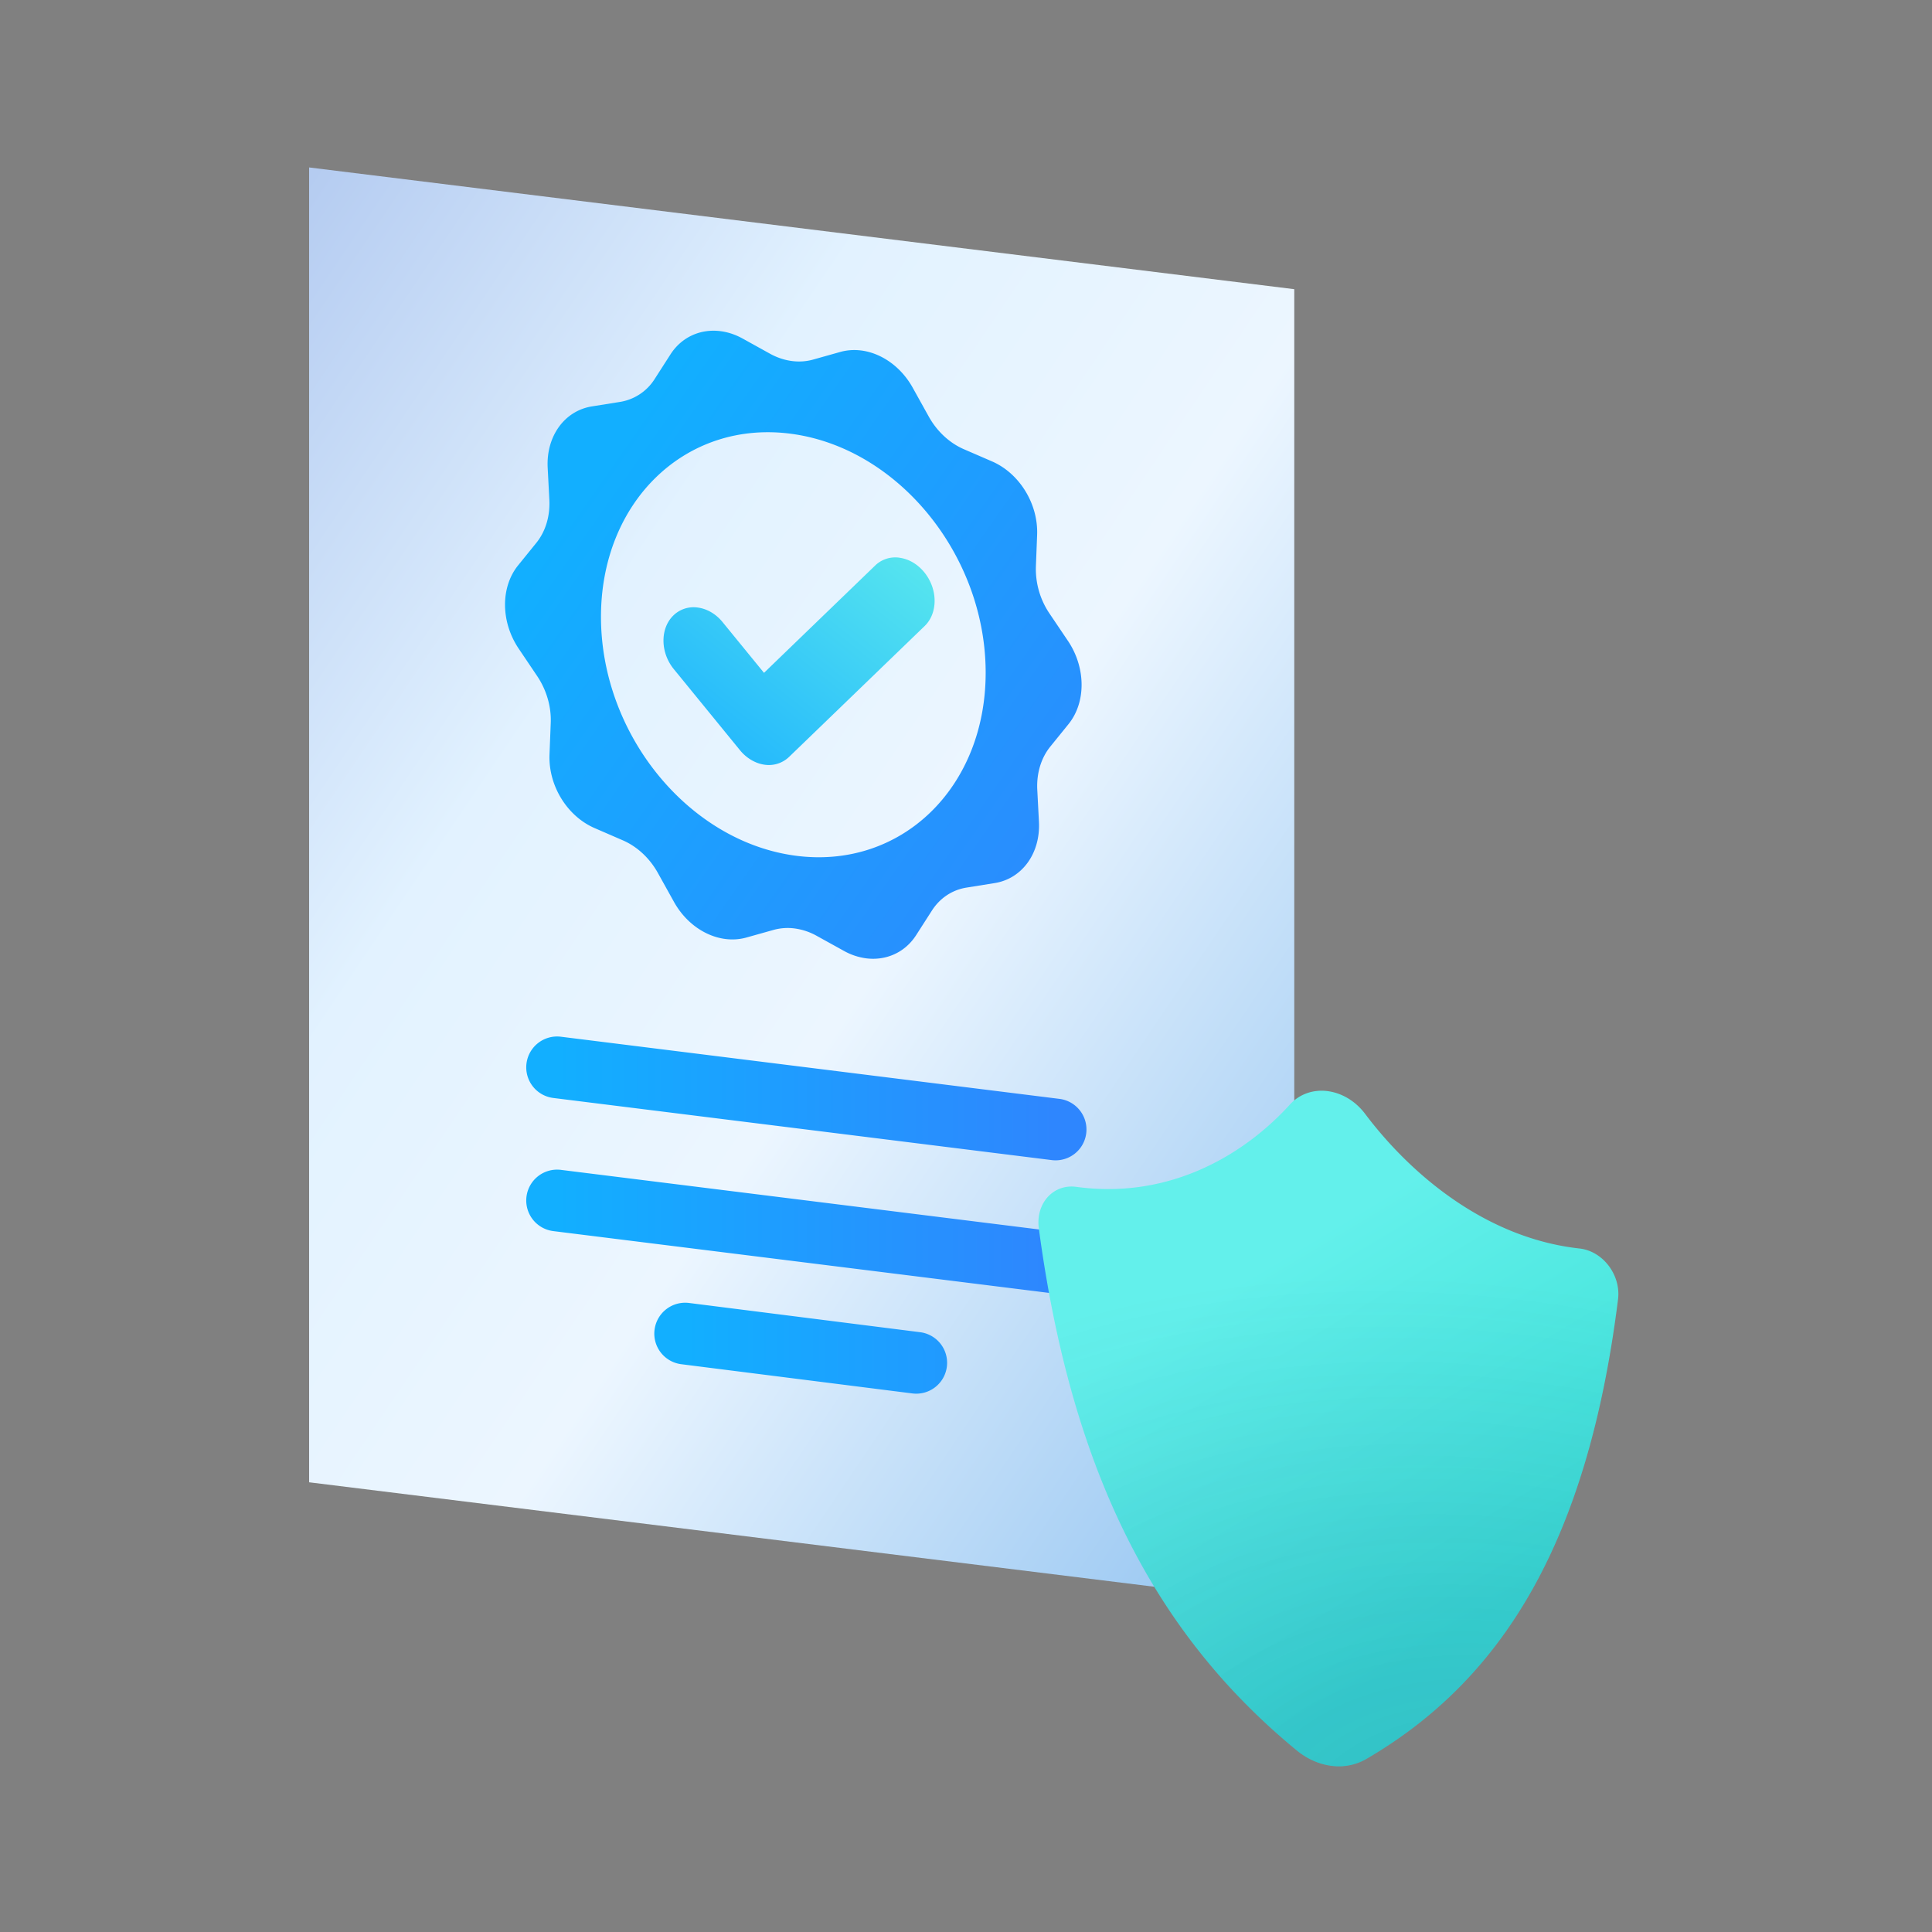 <svg xmlns="http://www.w3.org/2000/svg" fill="none" viewBox="0 0 130 130"><rect x="0" y="0" width="130" height="130" fill="#808080" stroke="none"/><path fill="url(#paint0_linear_12095_6008)" d="M20.8 11.267V99.74l66.288 8.192V19.459L20.8 11.267Z"/><path fill="url(#paint1_linear_12095_6008)" d="M60.535 37.53c.598.082 1.198.414 1.657.977.919 1.124.93 2.746.023 3.62l-9.123 8.806a1.963 1.963 0 0 1-1.646.523c-.614-.085-1.218-.44-1.655-.977l-4.45-5.453c-.92-1.126-.93-2.747-.023-3.621a1.948 1.948 0 0 1 1.646-.523c.597.082 1.197.414 1.656.977l2.788 3.415 7.481-7.223a1.947 1.947 0 0 1 1.646-.523v.002Z"/><path fill="url(#paint2_linear_12095_6008)" d="M71.858 43.12c1.214 1.803 1.228 4.138.036 5.609l-1.218 1.504c-.623.768-.935 1.801-.88 2.904l.112 2.159c.11 2.113-1.13 3.83-2.978 4.124l-1.887.303c-.965.152-1.796.703-2.337 1.547l-1.06 1.652c-.762 1.188-2.056 1.741-3.402 1.557a4.195 4.195 0 0 1-1.453-.493l-1.836-1.015a4.166 4.166 0 0 0-1.454-.493 3.578 3.578 0 0 0-1.45.093l-1.826.513c-.474.133-.964.16-1.45.094-1.346-.184-2.65-1.095-3.427-2.496l-1.082-1.946c-.553-.994-1.392-1.774-2.361-2.194l-1.895-.822c-1.854-.803-3.118-2.864-3.035-4.95l.083-2.133c.043-1.088-.284-2.21-.916-3.151l-1.24-1.841c-1.213-1.803-1.227-4.138-.035-5.609l1.218-1.504c.623-.767.935-1.801.879-2.904l-.112-2.159c-.108-2.111 1.131-3.83 2.98-4.124l1.886-.301a3.393 3.393 0 0 0 2.337-1.548l1.06-1.651c.763-1.188 2.057-1.743 3.403-1.557.484.066.977.23 1.452.492l1.836 1.017c.469.26.962.425 1.454.492.492.068.983.038 1.45-.093l1.826-.513c.472-.133.963-.16 1.448-.095 1.346.185 2.65 1.097 3.429 2.497l1.082 1.946c.553.993 1.392 1.774 2.361 2.195l1.894.82c1.855.805 3.118 2.865 3.036 4.951l-.083 2.132a5.338 5.338 0 0 0 .915 3.152l1.24 1.84ZM53.47 57.57c7.149.982 12.902-4.572 12.853-12.408-.05-7.836-5.884-14.984-13.032-15.966-7.148-.983-12.901 4.573-12.852 12.409.049 7.835 5.883 14.982 13.031 15.965Z"/><path fill="url(#paint3_linear_12095_6008)" fill-rule="evenodd" d="M35.426 71.562a2.076 2.076 0 0 1 2.317-1.803l33.555 4.183a2.076 2.076 0 0 1-.514 4.12L37.23 73.88a2.076 2.076 0 0 1-1.804-2.318Z" clip-rule="evenodd"/><path fill="url(#paint4_linear_12095_6008)" fill-rule="evenodd" d="M35.426 80.521a2.076 2.076 0 0 1 2.317-1.803L71.298 82.9a2.076 2.076 0 0 1-.514 4.121L37.23 82.838a2.076 2.076 0 0 1-1.804-2.317Z" clip-rule="evenodd"/><path fill="url(#paint5_linear_12095_6008)" fill-rule="evenodd" d="M44.044 89.474a2.076 2.076 0 0 1 2.32-1.8l15.549 1.967a2.076 2.076 0 1 1-.521 4.12l-15.549-1.966a2.076 2.076 0 0 1-1.8-2.32Z" clip-rule="evenodd"/><path fill="url(#paint6_linear_12095_6008)" d="M89.314 73.417c.93.114 1.864.635 2.54 1.53 3.092 4.105 8.076 8.284 14.227 9.038.076.01.152.02.228.027 1.576.193 2.768 1.806 2.565 3.417-2.026 16.186-7.68 25.535-16.943 30.932a3.696 3.696 0 0 1-2.329.46c-.812-.1-1.628-.448-2.339-1.032-9.346-7.675-15.128-18.426-17.363-35.133-.222-1.663.95-2.988 2.49-2.799l.264.034c6.15.753 11.09-2.211 14.136-5.564.664-.731 1.593-1.024 2.524-.911v.001Z"/><path fill="url(#paint7_radial_12095_6008)" fill-opacity=".2" d="M89.314 73.417c.93.114 1.864.635 2.54 1.53 3.092 4.105 8.076 8.284 14.227 9.038.076.01.152.02.228.027 1.576.193 2.768 1.806 2.565 3.417-2.026 16.186-7.68 25.535-16.943 30.932a3.696 3.696 0 0 1-2.329.46c-.812-.1-1.628-.448-2.339-1.032-9.346-7.675-15.128-18.426-17.363-35.133-.222-1.663.95-2.988 2.49-2.799l.264.034c6.15.753 11.09-2.211 14.136-5.564.664-.731 1.593-1.024 2.524-.911v.001Z"/><defs><linearGradient id="paint0_linear_12095_6008" x1="-32.776" x2="179.135" y1="-55.262" y2="87.822" gradientUnits="userSpaceOnUse"><stop stop-color="#446DCE"/><stop offset=".449" stop-color="#E2F2FF"/><stop offset=".561" stop-color="#ECF6FF"/><stop offset="1" stop-color="#107ADC"/></linearGradient><linearGradient id="paint1_linear_12095_6008" x1="44.644" x2="60.797" y1="51.476" y2="31.163" gradientUnits="userSpaceOnUse"><stop stop-color="#1BB1FF"/><stop offset="1" stop-color="#63F0EB"/></linearGradient><linearGradient id="paint2_linear_12095_6008" x1="72.778" x2="33.982" y1="67.862" y2="40.743" gradientUnits="userSpaceOnUse"><stop stop-color="#2E86FE"/><stop offset="1" stop-color="#12AFFF"/></linearGradient><linearGradient id="paint3_linear_12095_6008" x1="71.042" x2="37.518" y1="73.997" y2="73.997" gradientUnits="userSpaceOnUse"><stop stop-color="#2E86FE"/><stop offset="1" stop-color="#12AFFF"/></linearGradient><linearGradient id="paint4_linear_12095_6008" x1="71.042" x2="37.518" y1="82.956" y2="82.956" gradientUnits="userSpaceOnUse"><stop stop-color="#2E86FE"/><stop offset="1" stop-color="#12AFFF"/></linearGradient><linearGradient id="paint5_linear_12095_6008" x1="79.659" x2="46.135" y1="91.912" y2="91.912" gradientUnits="userSpaceOnUse"><stop stop-color="#2E86FE"/><stop offset="1" stop-color="#12AFFF"/></linearGradient><linearGradient id="paint6_linear_12095_6008" x1="93.653" x2="79.319" y1="112.552" y2="88.602" gradientUnits="userSpaceOnUse"><stop stop-color="#3ADFD5"/><stop offset="1" stop-color="#63F0EB"/></linearGradient><radialGradient id="paint7_radial_12095_6008" cx="0" cy="0" r="1" gradientTransform="matrix(-57.874 -13.208 8.703 -38.135 102.612 126.063)" gradientUnits="userSpaceOnUse"><stop stop-color="#0C2780"/><stop offset="1" stop-color="#0C2780" stop-opacity="0"/></radialGradient></defs></svg>